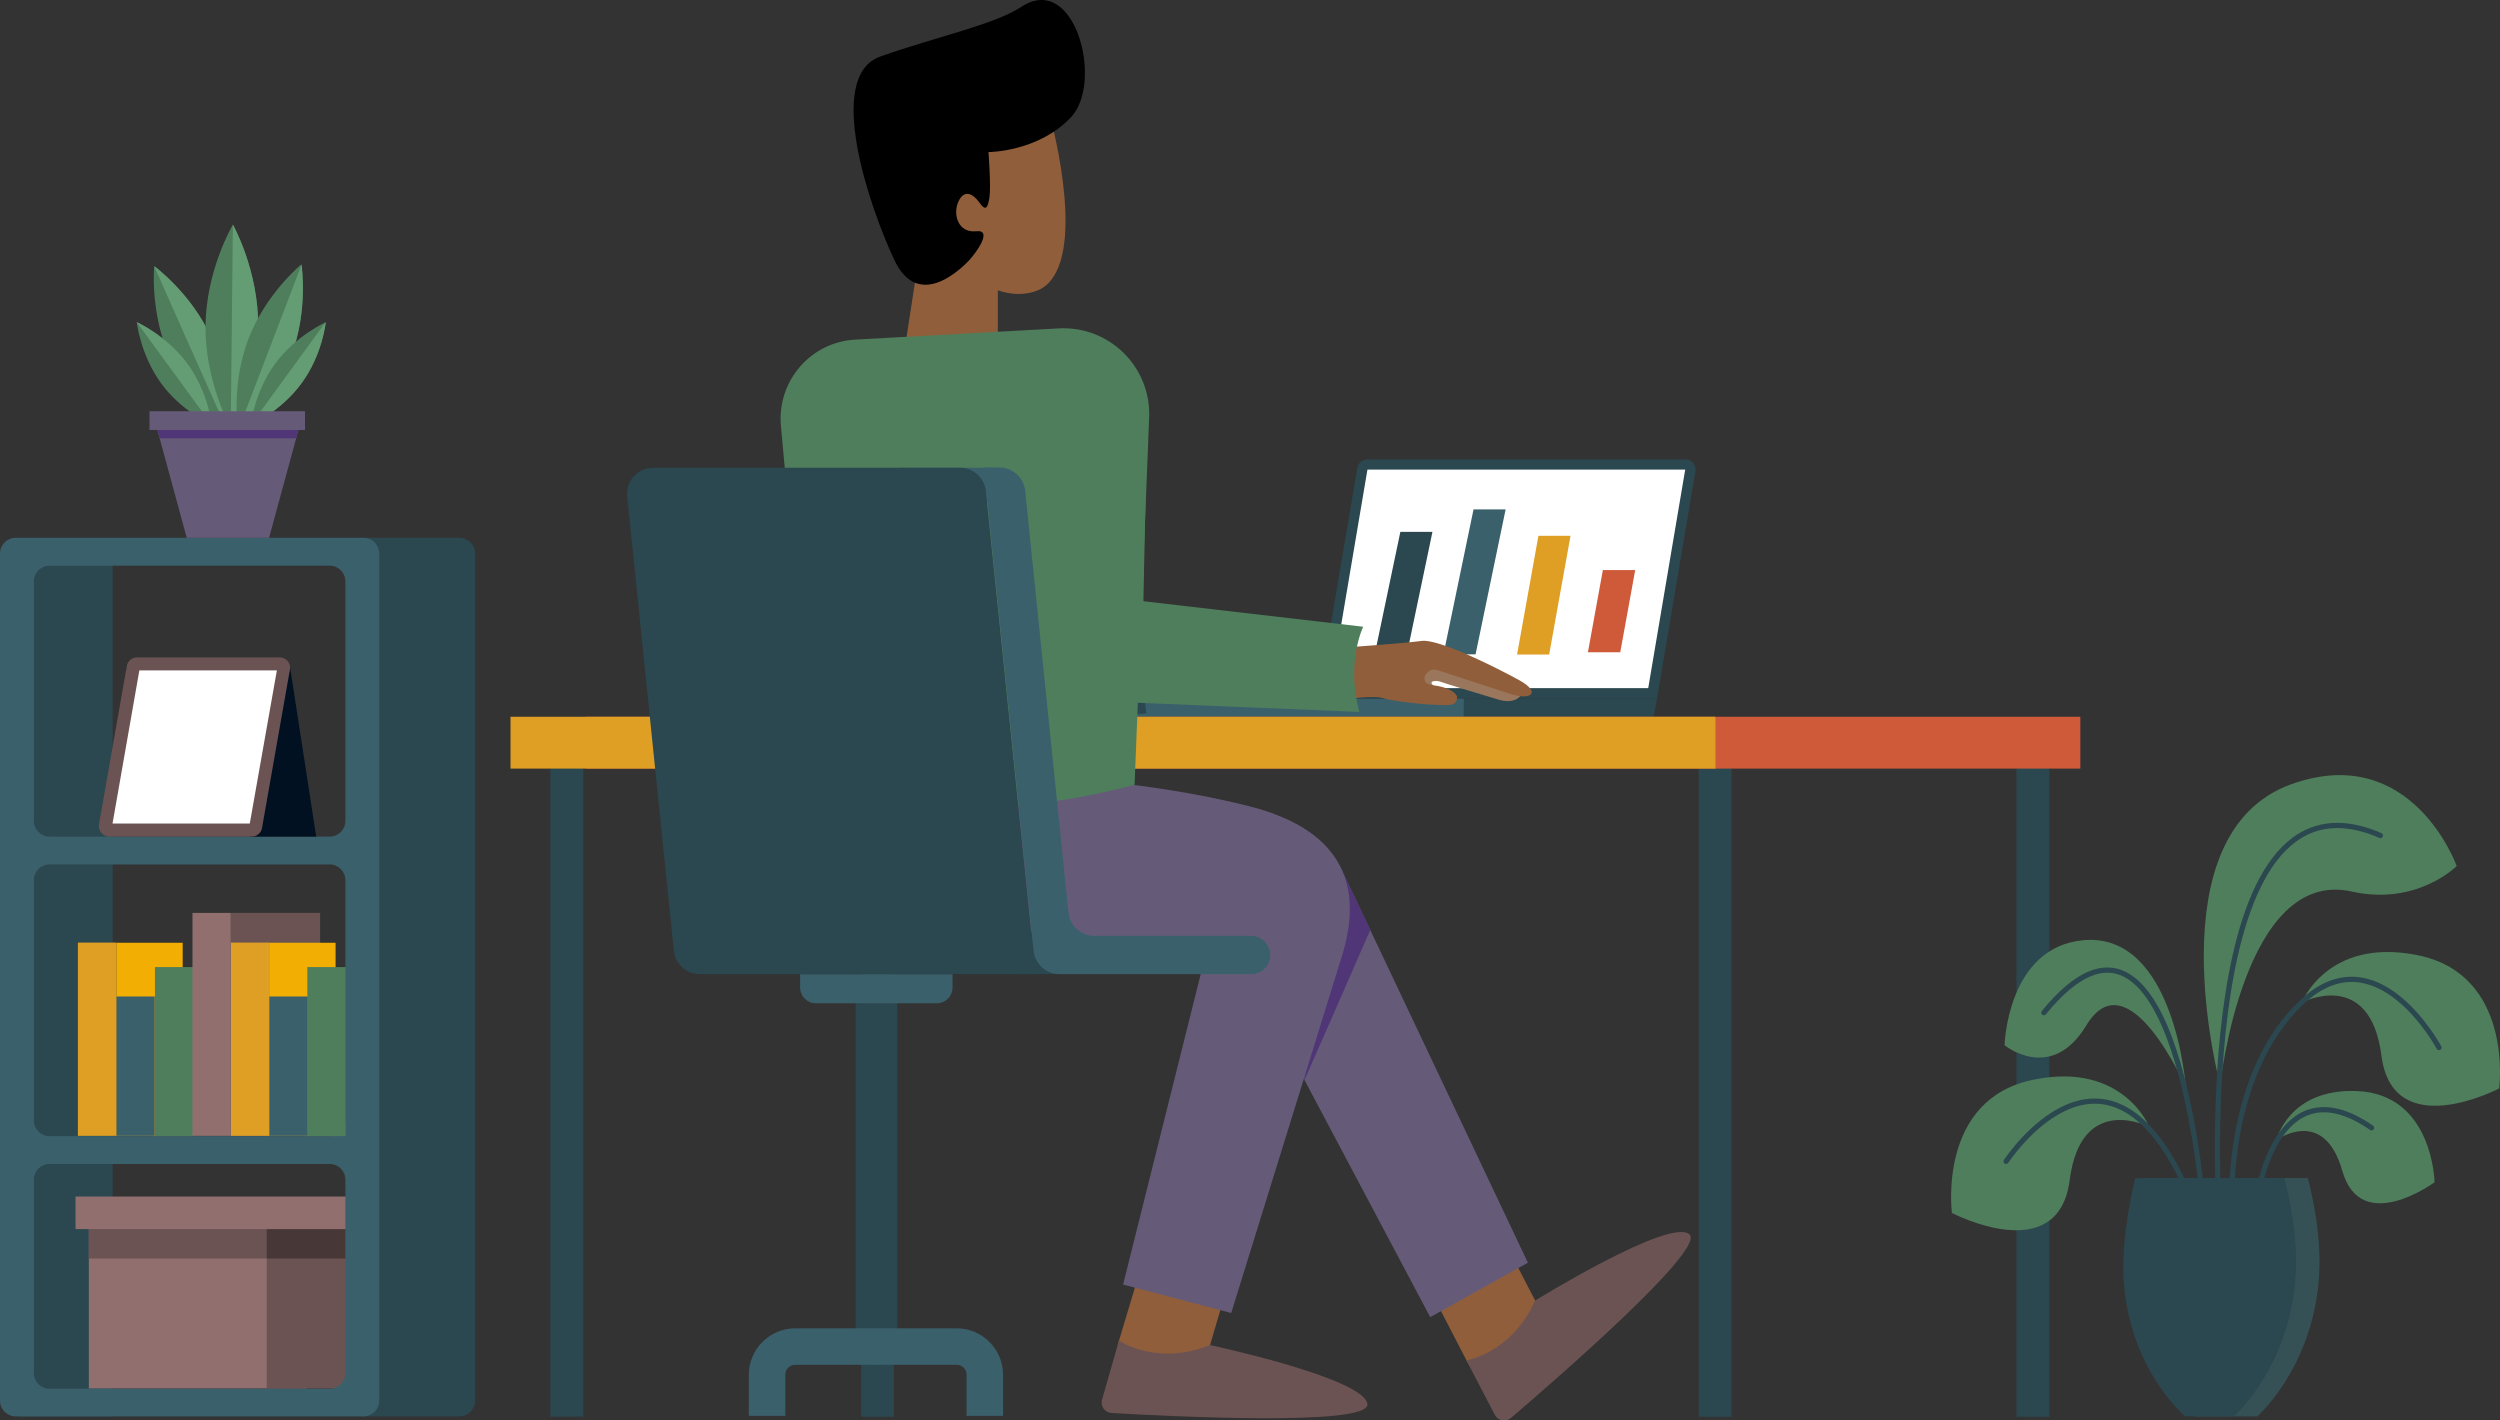 <?xml version="1.0" encoding="UTF-8" standalone="no"?>

<svg
   version="1.1"
   id="Layer_1"
   x="0px"
   y="0px"
   viewBox="0 0 959.82 545.36"
   xml:space="preserve"
   sodipodi:docname="itta_man_working_at_desk.svg"
   inkscape:version="1.2.2 (732a01da63, 2022-12-09)"
   width="959.82"
   height="545.36"
   xmlns:inkscape="http://www.inkscape.org/namespaces/inkscape"
   xmlns:sodipodi="http://sodipodi.sourceforge.net/DTD/sodipodi-0.dtd"
   xmlns:xlink="http://www.w3.org/1999/xlink"
   xmlns="http://www.w3.org/2000/svg"
   xmlns:svg="http://www.w3.org/2000/svg"><rect x="0" y="0" width="959.82" height="545.36" fill="#333333" stroke="none"/><defs
   id="defs314"><linearGradient
   id="linearGradient5179"
   inkscape:swatch="solid"><stop
     style="stop-color:#503676;stop-opacity:1;"
     offset="0"
     id="stop5177" /></linearGradient><linearGradient
   id="linearGradient5173"
   inkscape:swatch="solid"><stop
     style="stop-color:#bd9272;stop-opacity:1;"
     offset="0"
     id="stop5171" /></linearGradient><linearGradient
   id="linearGradient5158"
   inkscape:swatch="solid"
   gradientTransform="translate(-84,-90)"><stop
     style="stop-color:#cf5a3a;stop-opacity:1;"
     offset="0"
     id="stop5156" /></linearGradient><linearGradient
   id="linearGradient5128"
   inkscape:swatch="solid"
   gradientTransform="translate(-252,-270)"><stop
     style="stop-color:#fcc9c9;stop-opacity:1;"
     offset="0"
     id="stop5126" /></linearGradient><linearGradient
   id="linearGradient5122"
   inkscape:swatch="solid"
   gradientTransform="translate(-5774.943,-7151.373)"><stop
     style="stop-color:#2b474f;stop-opacity:1;"
     offset="0"
     id="stop5120" /></linearGradient><linearGradient
   id="linearGradient5116"
   inkscape:swatch="solid"
   gradientTransform="translate(-347,-388.815)"><stop
     style="stop-color:#3a606c;stop-opacity:1;"
     offset="0"
     id="stop5114" /></linearGradient><linearGradient
   id="linearGradient4374"
   inkscape:swatch="solid"><stop
     style="stop-color:#655b78;stop-opacity:1;"
     offset="0"
     id="stop4372" /></linearGradient><linearGradient
   id="linearGradient2106"
   inkscape:swatch="solid"><stop
     style="stop-color:#4f7e5c;stop-opacity:1;"
     offset="0"
     id="stop2104" /></linearGradient>
	
		<linearGradient
   inkscape:collect="always"
   xlink:href="#linearGradient4374"
   id="linearGradient4376"
   x1="404.4"
   y1="550.3"
   x2="464.1"
   y2="550.3"
   gradientUnits="userSpaceOnUse"
   gradientTransform="translate(-347,-388.815)" /><linearGradient
   inkscape:collect="always"
   xlink:href="#linearGradient4374"
   id="linearGradient4378"
   x1="406.6"
   y1="573.05"
   x2="462.4"
   y2="573.05"
   gradientUnits="userSpaceOnUse" /><linearGradient
   inkscape:collect="always"
   xlink:href="#linearGradient4374"
   id="linearGradient4380"
   x1="657.9"
   y1="720.15"
   x2="756.6"
   y2="720.15"
   gradientUnits="userSpaceOnUse"
   gradientTransform="translate(-347,-388.815)" /><linearGradient
   inkscape:collect="always"
   xlink:href="#linearGradient4374"
   id="linearGradient4382"
   x1="706.914"
   y1="789.95"
   x2="865.228"
   y2="789.95"
   gradientUnits="userSpaceOnUse"
   gradientTransform="translate(-347,-388.815)" /><linearGradient
   inkscape:collect="always"
   xlink:href="#linearGradient4374"
   id="linearGradient4384"
   x1="803.319"
   y1="803.785"
   x2="933.6"
   y2="803.785"
   gradientUnits="userSpaceOnUse"
   gradientTransform="translate(-347,-388.815)" />
		
		<linearGradient
   inkscape:collect="always"
   xlink:href="#linearGradient5158"
   id="linearGradient5160"
   x1="571.9"
   y1="673.95"
   x2="1145.7"
   y2="673.95"
   gradientUnits="userSpaceOnUse"
   gradientTransform="translate(-347,-388.815)" />
			
				<linearGradient
   inkscape:collect="always"
   xlink:href="#linearGradient5179"
   id="linearGradient5181"
   x1="847.6"
   y1="762.25"
   x2="873.1"
   y2="762.25"
   gradientUnits="userSpaceOnUse"
   gradientTransform="translate(-347,-388.815)" /></defs><sodipodi:namedview
   id="namedview312"
   pagecolor="#ffffff"
   bordercolor="#666666"
   borderopacity="1.0"
   inkscape:showpageshadow="2"
   inkscape:pageopacity="0.0"
   inkscape:pagecheckerboard="0"
   inkscape:deskcolor="#d1d1d1"
   showgrid="false"
   inkscape:zoom="0.74629629"
   inkscape:cx="437.4938"
   inkscape:cy="186.2531"
   inkscape:window-width="1920"
   inkscape:window-height="1009"
   inkscape:window-x="1912"
   inkscape:window-y="-8"
   inkscape:window-maximized="1"
   inkscape:current-layer="Layer_1"
   showguides="false" />
<style
   type="text/css"
   id="style9">
	.st0{fill:#F9F3FF;}
	.st1{fill:#FFFFFF;}
	.st2{fill:#FE7934;}
	.st3{fill:#FDD047;}
	.st4{fill:#46115B;}
	.st5{fill:#D793FF;}
	.st6{fill:#0879F9;}
	.st7{fill:#30A9FA;}
	.st8{fill:none;stroke:#0879F9;stroke-width:2;stroke-linecap:round;stroke-linejoin:round;stroke-miterlimit:10;}
	.st9{fill:#B656FF;}
	.st10{fill:none;stroke:#B656FF;stroke-width:2;stroke-linecap:round;stroke-linejoin:round;stroke-miterlimit:10;}
	.st11{fill:#FFFBF3;}
	.st12{fill:#FF319E;}
	.st13{fill:none;stroke:#FFFFFF;stroke-width:4;stroke-linecap:round;stroke-linejoin:round;stroke-miterlimit:10;}
	.st14{fill:#11578A;}
	.st15{fill:#AEE2FF;}
	.st16{fill:#FF81CD;}
	.st17{fill:#FFB1DF;}
	.st18{fill:#13E0CE;}
	.st19{fill:#622D9B;}
	.st20{fill:none;stroke:#11578A;stroke-width:2;stroke-linecap:round;stroke-linejoin:round;stroke-miterlimit:10;}
	.st21{fill:#00468C;}
	.st22{fill:#005AD8;}
	.st23{fill:#E50A91;}
	.st24{fill:#CC0088;}
	.st25{fill:#308DFC;}
	.st26{fill:#13BAD2;}
	.st27{fill:#952EEF;}
	.st28{fill:#F2AE03;}
</style>
<polygon
   class="st14"
   points="981.9,664 983.2,657 779.1,657 779.1,664 "
   id="polygon91"
   style="fill:url(#linearGradient5122)"
   transform="translate(-347,-388.815)" /><polygon
   class="st7"
   points="908.9,664 909,657 779.1,657 779.1,664 "
   id="polygon93"
   style="fill:#3a606c;fill-opacity:1"
   transform="translate(-347,-388.815)" /><path
   class="st15"
   d="M 636.2,268.185 H 506.1 l 15,-88.5 c 0.3,-1.9 2,-3.3 3.9,-3.3 h 122 c 2.5,0 4.4,2.2 3.9,4.7 z"
   id="path95"
   style="fill:url(#linearGradient5122)" /><polygon
   class="st1"
   points="979.8,653 857.8,653 872,569.1 994,569.1 "
   id="polygon97"
   transform="translate(-347,-388.815)" /><polygon
   class="st14"
   points="787.1,662.7 774.1,663.8 783.1,628.1 "
   id="polygon111"
   style="fill:url(#linearGradient5122)"
   transform="translate(-347,-388.815)" /><rect
   x="774.2"
   y="276.085"
   class="st14"
   width="12.6"
   height="267.9"
   id="rect113"
   style="fill:url(#linearGradient5122)" /><rect
   x="652.2"
   y="276.085"
   class="st14"
   width="12.6"
   height="267.9"
   id="rect115"
   style="fill:url(#linearGradient5122)" /><rect
   x="330.6"
   y="276.085"
   class="st14"
   width="12.6"
   height="267.9"
   id="rect117"
   style="fill:url(#linearGradient5122)" /><rect
   x="211.3"
   y="281.785"
   class="st14"
   width="12.6"
   height="262.1"
   id="rect119"
   style="fill:url(#linearGradient5122)" /><rect
   x="224.9"
   y="275.185"
   class="st2"
   width="573.8"
   height="19.9"
   id="rect121"
   style="fill:url(#linearGradient5160);fill-opacity:1" /><rect
   x="196"
   y="275.185"
   class="st3"
   width="462.6"
   height="19.9"
   id="rect123"
   style="fill:#df9e24;fill-opacity:1" /><rect
   x="328.5"
   y="385.185"
   class="st15"
   width="16"
   height="137.2"
   id="rect127"
   style="fill:url(#linearGradient5122)" /><polygon
   class="st17"
   points="897.5,886.7 894.2,880.2 891.1,874.2 921.4,859.3 921.9,860.3 925.1,866.5 927.2,870.4 941.2,897.4 910.8,912.6 900,891.7 "
   id="polygon129"
   style="fill:#905e3b;fill-opacity:1"
   transform="translate(-347,-388.815)" /><path
   class="st9"
   d="m 586.6,484.785 -37.5,20.9 -48.3,-91.1 -0.1,-0.3 -24.2,-45.7 c 0.8,-23.4 -23.9,-26.1 -19.7,-28.8 31.4,-20.3 47.3,-18.2 56.6,-7.9 0.6,0.6 1.2,1.3 1.7,2.1 l 11,23.1 z"
   id="path131"
   style="fill:url(#linearGradient4384);fill-opacity:1" /><path
   class="st19"
   d="m 526.1,356.985 c -9.3,21.4 -23.1,52.8 -25.2,57.5 -0.2,0.4 -0.3,0.6 -0.3,0.6 l 0.1,-0.9 12.7,-82.4 c 0.6,0.6 1.2,1.3 1.7,2.1 z"
   id="path133"
   style="fill:url(#linearGradient5181);fill-opacity:1" /><path
   class="st4"
   d="m 563,522.285 c 0,0 17.4,-2.8 26.3,-22.9 0,0 51.7,-32 59.3,-25.5 6.7,5.6 -52.7,57 -68.5,70.5 -2,1.7 -5,1.1 -6.2,-1.2 z"
   id="path135"
   style="fill:#6c5353;fill-opacity:1" /><polygon
   class="st17"
   points="784.5,877.3 786.6,870.4 788.5,863.9 820.7,874.2 820.4,875.2 818.5,881.9 817.2,886.1 808.6,915.3 776.1,905.2 782.9,882.6 "
   id="polygon137"
   style="fill:#905e3b;fill-opacity:1"
   transform="translate(-347,-388.815)" /><path
   class="st9"
   d="m 472.7,504.085 42.3,-136.4 c 8,-25.1 2.9,-48.5 -35.6,-58.2 -37.8,-9.6 -78.9,-11.3 -78.9,-11.3 0,0 -57,63.2 -35.9,63.2 32.2,0 78.5,0.2 99.5,0.2 l -32.9,131.6 z"
   id="path139"
   style="fill:url(#linearGradient4382);fill-opacity:1" /><path
   class="st9"
   d="m 310.9,307.285 2,21.9 c 1.7,18.3 17,32.2 35.3,32.2 h 36.1 l 25.3,-60.1 z"
   id="path141"
   style="fill:url(#linearGradient4380);fill-opacity:1" /><path
   class="st17"
   d="m 403.5,107.585 c -1.7,2.2 -4,3.7 -6.8,4.5 -4.7,1.3 -8.8,0.9 -13.6,-0.6 v 47.5 l -38.8,-5.3 8.5,-55.1 h 5.5 c -1.7,-2.1 -2.5,-3.6 -2.5,-3.6 l -0.5,-3.2 -9.1,-56.6 56.7,8.4 c 0,0 13.5,48 0.6,64 z"
   id="path145"
   style="fill:#905e3b;fill-opacity:1" /><path
   class="st18"
   d="m 435.6,301.285 5.6,-141.1 c 0.7,-19.4 -15.4,-35.2 -34.8,-34.1 l -78,4.3 c -17.1,0.9 -30,15.8 -28.6,32.9 l 13.1,144 c 0,0 59.9,11 122.7,-6 z"
   id="path147"
   style="fill:#4f7e5c;fill-opacity:1" /><path
   class="st4"
   d="m 379.5,58.385 c 0,0 1,13 0.4,17.2 -0.6,4.2 -1.4,5.7 -3.8,2.3 -2.3,-3.3 -5.8,-5.5 -8.1,-0.6 -2.3,4.9 -0.2,12.2 6.7,11.5 6.8,-0.8 -0.2,8.5 -2.4,10.9 -2.2,2.4 -19.4,20.3 -28.9,0.2 -9.5,-20.1 -26.9,-70.6 -5.4,-78.2 21.5,-7.6 43.7,-12.2 54.2,-19.1 20.5,-13.4 31.6,29 19,42.4 -12.6,13.4 -31.7,13.4 -31.7,13.4 z"
   id="path153"
   style="fill:#000000;fill-opacity:1" /><rect
   x="345.4"
   y="179.585"
   class="st7"
   width="34.9"
   height="12.8"
   id="rect155"
   style="fill:#3a606c;fill-opacity:1" /><path
   class="st15"
   d="m 397.6,373.985 h -129 c -5.1,0 -9.4,-3.9 -9.9,-9 l -17.9,-174.4 c -0.6,-5.9 4,-11 9.9,-11 h 117.9 c 5.1,0 9.4,3.9 9.9,9 z"
   id="path157"
   style="fill:url(#linearGradient5122)" /><rect
   x="389.9"
   y="357.485"
   class="st15"
   width="16.5"
   height="16.5"
   id="rect159"
   style="fill:url(#linearGradient5122)" /><path
   class="st4"
   d="m 429.6,514.685 c 0,0 14.5,10 34.9,1.7 0,0 59.4,12.7 60.5,22.7 0.9,8.7 -77.5,4.6 -98.3,3.4 -2.6,-0.2 -4.3,-2.7 -3.6,-5.1 z"
   id="path163"
   style="fill:#6c5353;fill-opacity:1" /><path
   class="st7"
   d="m 359.7,385.185 h -46.5 c -3.3,0 -6,-2.7 -6,-6 v -5.1 h 58.5 v 5.1 c 0,3.3 -2.7,6 -6,6 z"
   id="path165"
   style="fill:#3a606c;fill-opacity:1" /><g
   id="g169"
   transform="translate(-347,-388.815)">
			<path
   class="st7"
   d="m 648.5,932.4 h -14 v -15.8 c 0,-9.8 8,-17.8 17.8,-17.8 h 31.2 v 14 h -31.2 c -2.1,0 -3.8,1.7 -3.8,3.8 z"
   id="path167"
   style="fill:#3a606c;fill-opacity:1" />
		</g><g
   id="g173"
   transform="translate(-347,-388.815)">
			<path
   class="st7"
   d="m 732.1,932.4 h -14 v -15.8 c 0,-2.1 -1.7,-3.8 -3.8,-3.8 h -31.2 v -14 h 31.2 c 9.8,0 17.8,8 17.8,17.8 z"
   id="path171"
   style="fill:#3a606c;fill-opacity:1" />
		</g><path
   class="st18"
   d="m 883.7,384.885 c 0,0 26.2,-13.6 30.6,20.4 4.4,34 45.2,12.6 45.2,12.6 0,0 5.8,-44.2 -32,-51.3 -34,-6.5 -43.8,18.3 -43.8,18.3 z"
   id="path179"
   style="fill:#4f7e5c;fill-opacity:1" /><path
   class="st20"
   d="m 936.4,402.185 c 0,0 -23.9,-44.7 -52.8,-17.3 -28.9,27.4 -26.7,76.5 -26.7,76.5"
   id="path181"
   style="stroke:url(#linearGradient5122)" /><path
   class="st18"
   d="m 852.4,416.585 c 0,0 -25.9,-96.4 27.3,-115.5 46.3,-16.6 63.5,31.4 63.5,31.4 0,0 -15.2,15.4 -40.3,9.8 -41.6,-9.3 -50.5,74.3 -50.5,74.3 z"
   id="path183"
   style="fill:#4f7e5c;fill-opacity:1" /><path
   class="st18"
   d="m 825.2,432.685 c 0,0 -26.2,-13.6 -30.6,20.4 -4.4,34 -45.2,12.6 -45.2,12.6 0,0 -5.8,-44.2 32,-51.3 33.9,-6.6 43.8,18.3 43.8,18.3 z"
   id="path185"
   style="fill:#4f7e5c;fill-opacity:1" /><path
   class="st18"
   d="m 839.2,417.485 c 0,0 -22.1,-50.5 -38.2,-23.8 -13.5,22.3 -31.4,7.6 -31.4,7.6 0,0 1,-37.5 30.1,-40.3 35.3,-3.4 39.5,56.5 39.5,56.5 z"
   id="path187"
   style="fill:#4f7e5c;fill-opacity:1" /><path
   class="st18"
   d="m 874,437.685 c 0,0 18.2,-13.2 25.3,11.9 7.2,25.1 35.4,4.3 35.4,4.3 0,0 -0.6,-33.9 -29.9,-35 -26.2,-1 -30.8,18.8 -30.8,18.8 z"
   id="path189"
   style="fill:#4f7e5c;fill-opacity:1" /><path
   class="st20"
   d="m 845.9,463.585 c 0,0 -10.2,-137.4 -61.2,-74.8"
   id="path191"
   style="stroke:url(#linearGradient5122)" /><path
   class="st20"
   d="m 852,466.285 c 0,0 -11.6,-177.5 61.9,-145.5"
   id="path193"
   style="stroke:url(#linearGradient5122)" /><path
   class="st20"
   d="m 770.2,445.885 c 0,0 39,-59.8 70.3,12.9"
   id="path195"
   style="stroke:url(#linearGradient5122)" /><path
   class="st20"
   d="m 866.3,461.585 c 0,0 6.8,-54.4 44.2,-28.6"
   id="path197"
   style="stroke:url(#linearGradient5122)" /><path
   class="st21"
   d="m 890.5,485.885 c -0.1,4.4 -0.4,8.6 -1.1,12.5 -3.2,20.2 -12.8,34.2 -18.5,40.9 -2.5,3 -4.3,4.5 -4.3,4.5 H 843 c 0,0 -1.8,-1.5 -4.5,-4.5 -6.9,-7.9 -19.3,-25.8 -19.3,-53.1 0,-16.3 4.6,-33.9 4.6,-33.9 H 886 c 0,0 4.8,16.6 4.5,33.6 z"
   id="path199"
   style="fill:#365155;fill-opacity:1" /><path
   class="st22"
   d="m 881.5,485.885 c -0.1,4.4 -0.4,8.6 -1.1,12.5 -3.2,20.2 -12.8,34.2 -18.5,40.9 -2.5,3 -4.3,4.5 -4.3,4.5 H 839 c 0,0 -1.8,-1.5 -4.5,-4.5 -6.9,-7.9 -19.3,-25.8 -19.3,-53.1 0,-16.3 4.6,-33.9 4.6,-33.9 H 877 c 0,0 4.8,16.6 4.5,33.6 z"
   id="path201"
   style="fill:url(#linearGradient5122)" /><g
   id="g225"
   transform="translate(-347,-388.815)">
			<rect
   x="435.6"
   y="739.3"
   class="st23"
   width="34.3"
   height="85.6"
   id="rect223"
   style="fill:#6c5353" />
		</g><rect
   x="-43.243"
   y="-543.848"
   transform="scale(-1)"
   class="st22"
   width="35.6"
   height="337.3"
   id="rect227"
   style="fill:url(#linearGradient5122)" /><rect
   x="34.1"
   y="467.385"
   class="st12"
   width="83.5"
   height="65.7"
   id="rect229"
   style="fill:#916f6f" /><g
   id="g233"
   transform="translate(-347,-388.815)">
					<rect
   x="381.1"
   y="856.2"
   class="st23"
   width="83.5"
   height="15.8"
   id="rect231"
   style="fill:#6c5353" />
				</g><rect
   x="102.4"
   y="467.385"
   class="st23"
   width="30.7"
   height="65.7"
   id="rect235"
   style="fill:#6c5353" /><g
   id="g241"
   style="fill:#483737"
   transform="translate(-347,-388.815)">
					<rect
   x="449.4"
   y="856.2"
   class="st24"
   width="30.7"
   height="15.8"
   id="rect239"
   style="fill:#483737" />
				</g><rect
   x="29"
   y="459.385"
   class="st12"
   width="109.2"
   height="12.5"
   id="rect243"
   style="fill:#916f6f" /><path
   class="st22"
   d="m 176.4,206.485 h -38.2 v 337.3 h 38.2 c 3.3,0 6,-2.7 6,-6 v -325.3 c 0,-3.3 -2.7,-6 -6,-6 z"
   id="path247"
   style="fill:url(#linearGradient5122)" /><path
   class="st25"
   d="m 6,206.485 c -3.3,0 -6,2.7 -6,6 v 325.3 c 0,3.3 2.7,6 6,6 h 133.6 c 3.3,0 6,-2.7 6,-6 v -325.3 c 0,-3.3 -2.7,-6 -6,-6 z m 120.6,326.7 H 19 c -3.3,0 -6,-2.7 -6,-6 v -74.3 c 0,-3.3 2.7,-6 6,-6 h 107.6 c 3.3,0 6,2.7 6,6 v 74.3 c 0,3.3 -2.7,6 -6,6 z m 0,-97 H 19 c -3.3,0 -6,-2.7 -6,-6 v -92.3 c 0,-3.3 2.7,-6 6,-6 h 107.6 c 3.3,0 6,2.7 6,6 v 92.3 c 0,3.3 -2.7,6 -6,6 z m 0,-115 H 19 c -3.3,0 -6,-2.7 -6,-6 v -92 c 0,-3.3 2.7,-6 6,-6 h 107.6 c 3.3,0 6,2.7 6,6 v 92 c 0,3.3 -2.7,6 -6,6 z"
   id="path249"
   style="fill:url(#linearGradient5116)" /><path
   class="st18"
   d="m 87.1,164.585 c 0,0 0,0 0,0 -0.4,-0.3 -14.4,-10.6 -22,-27.6 -2.1,-4.7 -3.5,-9.5 -4.4,-13.9 -2.4,-11.6 -1.5,-20.9 -1.5,-20.9 0,0 14.3,10.4 22,27.6 7.7,17.2 5.9,34.8 5.9,34.8 z"
   id="path253"
   style="fill:#4f7e5c;fill-opacity:1" /><path
   class="st26"
   d="m 87.1,164.585 c 0,0 0,0 0,0 -0.4,-0.3 -27.9,-62.4 -27.9,-62.4 0,0 14.3,10.4 22,27.6 7.7,17.2 5.9,34.8 5.9,34.8 z"
   id="path255"
   style="fill:#649d74;fill-opacity:1" /><path
   class="st18"
   d="m 99.1,125.385 c -0.2,21.6 -10.5,38.9 -10.5,38.9 0,0 -9.9,-17.6 -9.7,-39.1 0.2,-21.6 10.5,-38.9 10.5,-38.9 0,0 9.9,17.5 9.7,39.1 z"
   id="path257"
   style="fill:#4f7e5c;fill-opacity:1" /><path
   class="st26"
   d="m 99.1,125.385 c -0.2,21.6 -10.5,38.9 -10.5,38.9 l 0.8,-78.1 c 0,0 9.9,17.6 9.7,39.2 z"
   id="path259"
   style="fill:#649d74;fill-opacity:1" /><path
   class="st18"
   d="m 111.8,136.585 c -6.7,17.6 -20.4,28.8 -20.4,28.8 0,0 -2.8,-17.4 3.9,-35.1 6.7,-17.6 20.4,-28.8 20.4,-28.8 0,0 2.8,17.4 -3.9,35.1 z"
   id="path261"
   style="fill:#4f7e5c;fill-opacity:1" /><path
   class="st26"
   d="m 111.8,136.585 c -6.7,17.6 -20.4,28.8 -20.4,28.8 l 24.4,-63.8 c -0.1,-0.1 2.7,17.3 -4,35 z"
   id="path263"
   style="fill:#649d74;fill-opacity:1" /><path
   class="st18"
   d="m 115.8,147.085 c -7.9,10.9 -19.5,16 -19.5,16 0,0 1.3,-12.5 9.3,-23.4 8,-10.9 19.5,-16 19.5,-16 0,0 -1.3,12.5 -9.3,23.4 z"
   id="path265"
   style="fill:#4f7e5c;fill-opacity:1" /><path
   class="st26"
   d="m 115.8,147.085 c -7.9,10.9 -19.5,16 -19.5,16 l 28.7,-39.4 c 0.1,0 -1.2,12.5 -9.2,23.4 z"
   id="path267"
   style="fill:#649d74;fill-opacity:1" /><path
   class="st18"
   d="m 61.8,147.085 c 7.9,10.9 19.5,16 19.5,16 0,0 -1.3,-12.5 -9.3,-23.4 -8,-10.9 -19.5,-16 -19.5,-16 0,0 1.4,12.5 9.3,23.4 z"
   id="path269"
   style="fill:#4f7e5c;fill-opacity:1" /><path
   class="st26"
   d="m 81.3,163.085 c 0,0 -1.3,-12.5 -9.3,-23.4 -8,-10.9 -19.5,-16 -19.5,-16 z"
   id="path271"
   style="fill:#649d74;fill-opacity:1" /><polygon
   class="st9"
   points="460.7,557.1 450.3,595.3 418.7,595.3 408.3,557.1 406.6,550.8 462.4,550.8 "
   id="polygon273"
   style="fill:url(#linearGradient4378);fill-opacity:1"
   transform="translate(-347,-388.815)" /><polygon
   class="st27"
   points="460.7,557.1 408.3,557.1 406.6,550.8 462.4,550.8 "
   id="polygon275"
   style="fill:url(#linearGradient5179)"
   transform="translate(-347,-388.815)" /><rect
   x="57.4"
   y="157.885"
   class="st9"
   width="59.7"
   height="7.2"
   id="rect277"
   style="fill:url(#linearGradient4376);fill-opacity:1" /><rect
   x="-70.137"
   y="-436.15"
   transform="scale(-1)"
   class="st28"
   width="25.5"
   height="74.2"
   id="rect281" /><rect
   x="-128.837"
   y="-436.15"
   transform="scale(-1)"
   class="st28"
   width="25.5"
   height="74.2"
   id="rect283" /><rect
   x="59.5"
   y="371.285"
   class="st18"
   width="14.7"
   height="64.9"
   id="rect285"
   style="fill:#4f7e5c;fill-opacity:1" /><rect
   x="118"
   y="371.285"
   class="st18"
   width="14.7"
   height="64.9"
   id="rect287"
   style="fill:#4f7e5c;fill-opacity:1" /><rect
   x="103.4"
   y="382.585"
   class="st7"
   width="14.7"
   height="53.5"
   id="rect289"
   style="fill:#3a606c;fill-opacity:1" /><rect
   x="44.7"
   y="382.585"
   class="st7"
   width="14.7"
   height="53.5"
   id="rect291"
   style="fill:#3a606c;fill-opacity:1" /><rect
   x="88.6"
   y="361.885"
   class="st3"
   width="14.7"
   height="74.2"
   id="rect293"
   style="fill:#df9e24;fill-opacity:1" /><rect
   x="29.9"
   y="361.885"
   class="st3"
   width="14.7"
   height="74.2"
   id="rect295"
   style="fill:#df9e24;fill-opacity:1" /><polyline
   class="st14"
   points="443,710 458.4,645.2 468.4,710   "
   id="polyline297"
   style="fill:#011121;fill-opacity:1"
   transform="translate(-347,-388.815)" /><rect
   x="73.9"
   y="350.485"
   class="st12"
   width="14.7"
   height="85.6"
   id="rect299"
   style="fill:#916f6f" /><path
   class="st18"
   d="M 107.4,252.385 H 52.6 c -1.9,0 -3.6,1.4 -3.9,3.3 l -10.7,60.8 c -0.4,2.4 1.5,4.7 3.9,4.7 h 54.8 c 1.9,0 3.6,-1.4 3.9,-3.3 l 10.7,-60.8 c 0.5,-2.4 -1.4,-4.7 -3.9,-4.7 z"
   id="path301"
   style="fill:#6c5353;fill-opacity:1" /><polygon
   class="st1"
   points="442.9,705 390.2,705 400.5,646.2 453.3,646.2 "
   id="polygon303"
   transform="translate(-347,-388.815)" />

<rect
   style="opacity:0.999;fill:#2b474f;stroke:none;stroke-width:0.885"
   id="rect455"
   width="12.321"
   height="46.601"
   x="580.394"
   y="208.588"
   transform="matrix(1,0,-0.205,0.979,0,0)" /><rect
   style="opacity:0.999;fill:#3a606c;stroke:none;stroke-width:0.978"
   id="rect455-4"
   width="12.321"
   height="56.849"
   x="606.283"
   y="199.761"
   transform="matrix(1,0,-0.203,0.979,0,0)" /><g
   id="g9634"
   transform="translate(-271,-298.815)"><path
     class="st16"
     d="m 855.227,565.35 c 0,0 -2.1,4.1 -8.8,2.1 -6.7,-2 -20.5,-6.2 -22.4,-6.9 -1.9,-0.7 -5,-0.2 -2.5,1.6 2.5,1.8 -12.2,1.8 -6.9,-5.8 5.3,-7.6 35.5,2 40.6,9 z"
     id="path105"
     style="fill:#9a775c;fill-opacity:1" /><path
     class="st17"
     d="m 787.717,547.38 c 0,0 22.6,-1.6 29.1,-2.5 6.5,-0.9 29,10.4 37.5,15.1 8.5,4.7 4.6,7.9 -3.6,5.2 -8.2,-2.7 -22.7,-7.4 -27.9,-9.1 -4.2,-1.4 -7.7,5.2 -1.8,5.8 5.9,0.6 9.4,3.1 9.4,4.6 0,3.9 -4.1,3 -9,2.9 -4.9,-0.1 -16.1,-1.5 -19.8,-2.6 -3.7,-1.1 -14.6,0.6 -14.6,0.6 z"
     id="path107"
     style="fill:#905e3b;fill-opacity:1" /></g><path
   class="st18"
   d="m 440.447,159.141 -1.461,71.686 84.379,9.791 c 0,0 -6.687,13.706 -1.473,32.706 l -99.517,-4.112 C 409.034,268.645 397.876,259.028 395.405,245.978 l -7.29,-38.492 z"
   id="path151"
   style="fill:#4f7e5c;fill-opacity:1" /><path
   class="st7"
   d="m 480.3,359.285 h -60.2 c -5.1,0 -9.4,-3.9 -9.9,-9 l -16.6,-161.8 c -0.5,-5.1 -4.8,-9 -9.9,-9 h -6 l 19.1,185.5 c 0.5,5.1 4.8,9 9.9,9 h 6 v 0 h 67.7 c 4.1,0 7.3,-3.3 7.3,-7.3 v 0 c -0.1,-4.1 -3.3,-7.4 -7.4,-7.4 z"
   id="path161"
   style="fill:#3a606c;fill-opacity:1" /><rect
   style="opacity:0.999;fill:#df9e24;stroke:none;stroke-width:0.883"
   id="rect455-0"
   width="12.321"
   height="46.345"
   x="627.648"
   y="209.048"
   transform="matrix(1,0,-0.177,0.984,0,0)" /><rect
   style="opacity:0.999;fill:#cf5a3a;stroke:none;stroke-width:0.737"
   id="rect455-8"
   width="12.417"
   height="32.052"
   x="655.199"
   y="222.436"
   transform="matrix(1,0,-0.179,0.984,0,0)" /></svg>